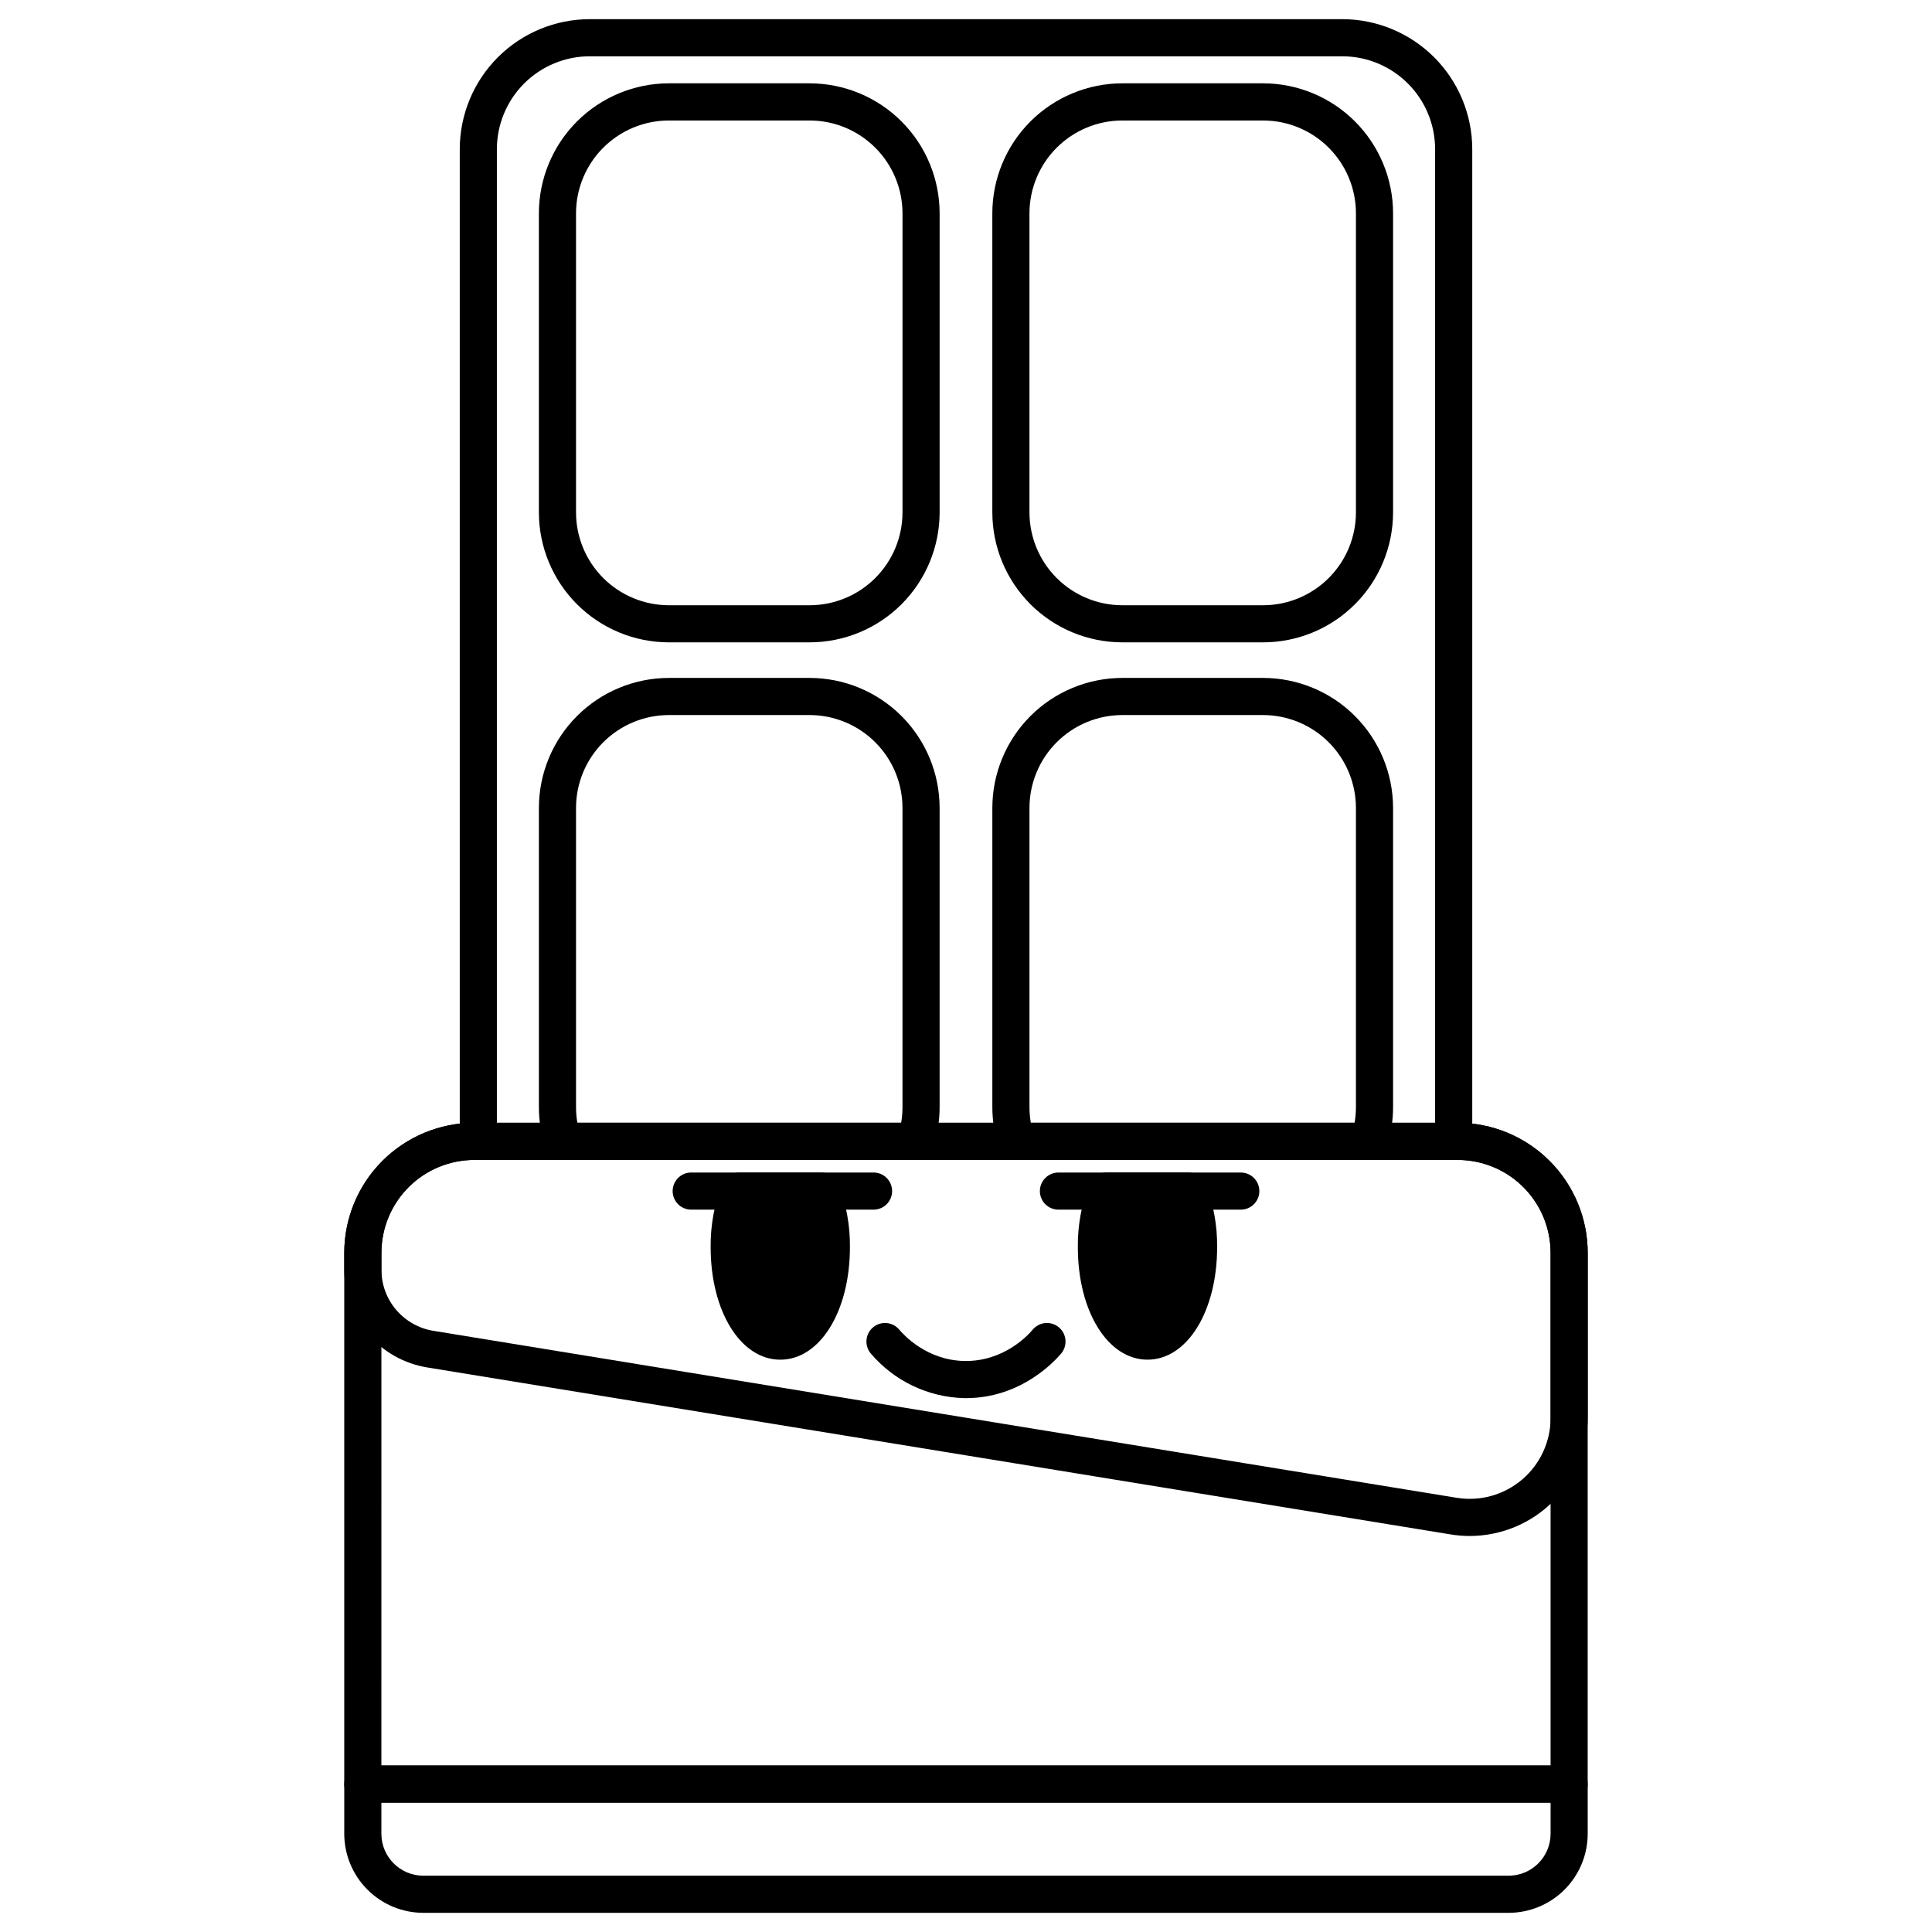 <?xml version="1.0" encoding="UTF-8"?>
<!-- Uploaded to: SVG Repo, www.svgrepo.com, Generator: SVG Repo Mixer Tools -->
<svg fill="#000000" width="800px" height="800px" version="1.1" viewBox="144 144 512 512" xmlns="http://www.w3.org/2000/svg">
 <g>
  <path d="m543.8 650.92h-287.61c-5.559-0.004-10.887-2.215-14.812-6.144-3.93-3.93-6.141-9.258-6.148-14.816v-13.16c0-2.719 2.203-4.922 4.922-4.922h319.69c1.305 0 2.555 0.52 3.477 1.441 0.922 0.922 1.441 2.176 1.441 3.481v13.16c-0.004 5.559-2.215 10.887-6.144 14.816-3.93 3.93-9.258 6.141-14.816 6.144zm-298.73-29.203v8.242c0.008 6.141 4.984 11.113 11.121 11.121h287.61c6.141-0.008 11.113-4.981 11.121-11.121v-8.242z"/>
  <path d="m559.84 621.71h-319.69c-2.719 0-4.922-2.203-4.922-4.918v-140.8c0.012-9.129 3.644-17.883 10.098-24.34 6.457-6.457 15.211-10.09 24.344-10.098h260.64c9.133 0.008 17.887 3.641 24.344 10.098 6.457 6.457 10.086 15.211 10.098 24.34v140.8c0 1.305-0.52 2.555-1.441 3.477-0.922 0.926-2.172 1.441-3.477 1.441zm-314.77-9.84h309.85v-135.88c-0.008-6.519-2.602-12.773-7.211-17.387-4.613-4.609-10.867-7.203-17.391-7.211h-260.64c-6.523 0.008-12.777 2.602-17.387 7.211-4.613 4.613-7.207 10.867-7.215 17.387z"/>
  <path d="m533.5 551.05c-1.691 0-3.379-0.137-5.051-0.41l-271.15-44.238c-6.168-0.988-11.777-4.144-15.824-8.898-4.043-4.758-6.254-10.805-6.234-17.051v-4.453c0.008-9.133 3.641-17.887 10.098-24.344 6.457-6.457 15.211-10.086 24.34-10.098h260.64c9.129 0.012 17.883 3.641 24.34 10.098 6.457 6.457 10.09 15.211 10.102 24.344v43.766c-0.004 8.297-3.297 16.25-9.156 22.113-5.863 5.867-13.816 9.164-22.109 9.172zm-263.82-99.652c-6.519 0.008-12.773 2.602-17.387 7.215-4.609 4.609-7.203 10.863-7.211 17.387v4.453c-0.016 3.906 1.371 7.691 3.902 10.668s6.043 4.949 9.898 5.566l271.15 44.242h0.004c6.207 1.012 12.543-0.754 17.336-4.828 4.793-4.074 7.551-10.047 7.555-16.336v-43.766c-0.008-6.523-2.602-12.777-7.215-17.387-4.613-4.613-10.863-7.207-17.387-7.215z"/>
  <path d="m529.24 451.4h-258.48c-2.715 0-4.918-2.203-4.918-4.918v-262.96c0.012-9.133 3.641-17.887 10.098-24.344s15.211-10.086 24.344-10.098h199.44c9.129 0.012 17.883 3.641 24.34 10.098 6.457 6.457 10.09 15.211 10.098 24.344v262.96c0 1.305-0.516 2.555-1.441 3.477-0.922 0.922-2.172 1.441-3.477 1.441zm-253.56-9.84h248.64v-258.04c-0.008-6.523-2.602-12.777-7.211-17.387-4.613-4.613-10.867-7.207-17.387-7.215h-199.44c-6.523 0.008-12.777 2.602-17.387 7.215-4.613 4.609-7.207 10.863-7.215 17.387z"/>
  <path d="m386.64 451.4h-93.461c-2.125 0-4.008-1.363-4.672-3.383-1.129-3.441-1.699-7.039-1.691-10.66v-79.258c0.008-9.133 3.641-17.887 10.098-24.344 6.457-6.457 15.211-10.086 24.34-10.098h37.312c9.133 0.012 17.887 3.641 24.344 10.098 6.457 6.457 10.086 15.211 10.098 24.344v79.262-0.004c0.008 3.621-0.566 7.219-1.691 10.66-0.664 2.019-2.551 3.383-4.676 3.383zm-89.629-9.84h85.801c0.238-1.387 0.355-2.793 0.355-4.203v-79.258c-0.008-6.523-2.602-12.777-7.215-17.387-4.609-4.613-10.863-7.207-17.387-7.215h-37.312c-6.519 0.008-12.773 2.602-17.387 7.215-4.609 4.609-7.207 10.863-7.211 17.387v79.262-0.004c-0.004 1.41 0.117 2.816 0.355 4.203z"/>
  <path d="m506.81 451.4h-93.461c-2.125 0-4.012-1.363-4.676-3.383-1.125-3.441-1.695-7.039-1.691-10.66v-79.258c0.012-9.133 3.644-17.887 10.098-24.344 6.457-6.457 15.211-10.086 24.344-10.098h37.312c9.133 0.012 17.887 3.641 24.34 10.098 6.457 6.457 10.09 15.211 10.102 24.344v79.262-0.004c0.004 3.621-0.566 7.219-1.695 10.66-0.664 2.019-2.547 3.383-4.672 3.383zm-89.629-9.84h85.797c0.238-1.387 0.359-2.793 0.359-4.203v-79.258c-0.008-6.523-2.602-12.777-7.215-17.387-4.613-4.613-10.863-7.207-17.387-7.215h-37.312c-6.523 0.008-12.777 2.602-17.387 7.215-4.613 4.609-7.207 10.863-7.215 17.387v79.262-0.004c0 1.41 0.121 2.816 0.359 4.203z"/>
  <path d="m358.57 314.23h-37.32c-9.129-0.012-17.883-3.641-24.34-10.098-6.457-6.457-10.09-15.211-10.098-24.344v-79.262c0.008-9.133 3.641-17.887 10.098-24.344 6.457-6.453 15.211-10.086 24.34-10.098h37.32c9.133 0.012 17.887 3.644 24.344 10.098 6.457 6.457 10.086 15.211 10.098 24.344v79.262c-0.012 9.133-3.641 17.887-10.098 24.344-6.457 6.457-15.211 10.086-24.344 10.098zm-37.32-138.3c-6.519 0.008-12.773 2.602-17.387 7.215-4.609 4.609-7.203 10.863-7.211 17.387v79.262c0.008 6.523 2.602 12.777 7.211 17.387 4.613 4.613 10.867 7.207 17.387 7.215h37.32c6.523-0.008 12.777-2.602 17.387-7.215 4.613-4.609 7.207-10.863 7.215-17.387v-79.262c-0.008-6.523-2.602-12.777-7.215-17.387-4.609-4.613-10.863-7.207-17.387-7.215z"/>
  <path d="m478.74 314.23h-37.32c-9.133-0.012-17.887-3.641-24.34-10.098-6.457-6.457-10.09-15.211-10.102-24.344v-79.262c0.012-9.133 3.644-17.887 10.102-24.344 6.453-6.453 15.207-10.086 24.34-10.098h37.32c9.129 0.012 17.883 3.644 24.34 10.098 6.457 6.457 10.09 15.211 10.098 24.344v79.262c-0.008 9.133-3.641 17.887-10.098 24.344-6.457 6.457-15.211 10.086-24.34 10.098zm-37.32-138.3c-6.523 0.008-12.773 2.602-17.387 7.215-4.613 4.609-7.207 10.863-7.215 17.387v79.262c0.008 6.523 2.602 12.777 7.215 17.387 4.613 4.613 10.863 7.207 17.387 7.215h37.32c6.519-0.008 12.773-2.602 17.387-7.215 4.609-4.609 7.207-10.863 7.211-17.387v-79.262c-0.004-6.523-2.602-12.777-7.211-17.387-4.613-4.613-10.867-7.207-17.387-7.215z"/>
  <path d="m399.99 514.52c-0.195 0-0.387 0-0.582-0.004-9.531-0.27-18.504-4.582-24.668-11.859-1.723-2.09-1.438-5.176 0.645-6.91 2.082-1.734 5.172-1.461 6.914 0.609 1.133 1.359 7.285 8.141 17.285 8.32 10.477 0.18 16.922-6.898 18.109-8.32 1.746-2.07 4.836-2.344 6.914-0.609 2.078 1.734 2.367 4.824 0.645 6.91-1.668 2.004-10.645 11.863-25.262 11.863z"/>
  <path d="m361.65 454.73h-21.73c-2.008 0-3.812 1.215-4.562 3.074-2.059 5.324-3.09 10.988-3.031 16.695 0 17.008 7.934 29.832 18.457 29.832 10.523 0 18.457-12.824 18.457-29.832 0.059-5.707-0.969-11.371-3.031-16.695-0.75-1.859-2.555-3.074-4.559-3.074z"/>
  <path d="m463.52 457.8c-0.75-1.859-2.555-3.074-4.562-3.074h-21.73c-2.004 0-3.809 1.215-4.559 3.074-2.062 5.324-3.09 10.988-3.031 16.695 0 17.008 7.934 29.832 18.457 29.832 10.523 0 18.457-12.824 18.457-29.832 0.059-5.707-0.969-11.371-3.031-16.695z"/>
  <path d="m375.5 464.57h-48.32c-2.719 0-4.922-2.203-4.922-4.922 0-2.715 2.203-4.918 4.922-4.918h48.32c2.715 0 4.918 2.203 4.918 4.918 0 2.719-2.203 4.922-4.918 4.922z"/>
  <path d="m472.82 464.57h-48.32c-2.719 0-4.922-2.203-4.922-4.922 0-2.715 2.203-4.918 4.922-4.918h48.32c2.715 0 4.918 2.203 4.918 4.918 0 2.719-2.203 4.922-4.918 4.922z"/>
 </g>
</svg>